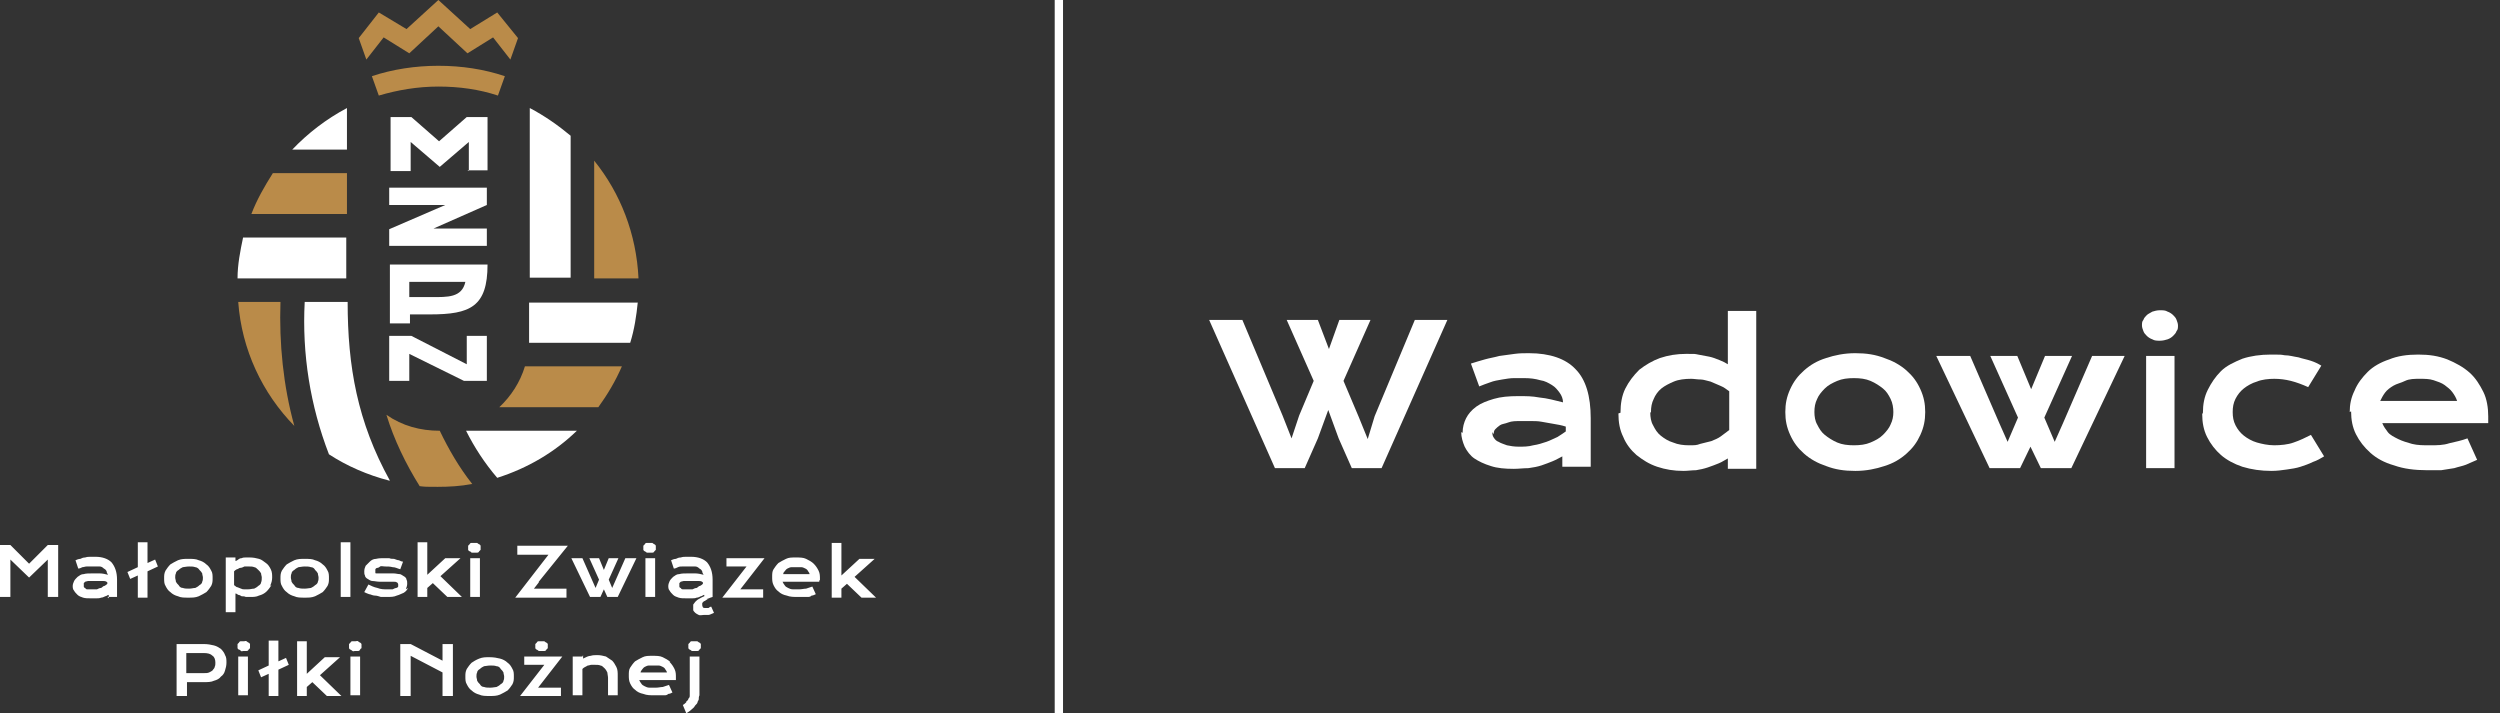 <?xml version="1.0" encoding="UTF-8"?>
<svg xmlns="http://www.w3.org/2000/svg" xmlns:i="http://ns.adobe.com/AdobeIllustrator/10.0/" id="Warstwa_1" version="1.1" viewBox="0 0 361 103">
  <rect x="0" y="0" width="361" height="103" fill="#333333" stroke="none"/>
  <defs>
    <style>
      .st0 {
        fill: none;
        stroke: #fff;
        stroke-width: 1.2px;
      }

      .st0, .st1 {
        stroke-miterlimit: 10;
      }

      .st2, .st1 {
        fill: #fff;
      }

      .st3 {
        fill: #ba8b49;
      }

      .st1 {
        stroke: #f6fbfc;
        stroke-width: 0px;
      }
    </style>
  </defs>
  <g>
    <path class="st2" d="M42.2,21.6c2.3-2.4,4.9-4.4,7.9-6v6h-7.9ZM83.3,62.2c-3.2,3.1-7.1,5.4-11.5,6.8-1.8-2.1-3.3-4.4-4.5-6.8h16ZM92.1,43.6c-.2,2-.5,4-1.1,5.9h-14.6c0-.1,0-.3,0-.4v-5.4h15.7ZM56.2,69.4c-3.1-.8-6.1-2.1-8.7-3.8-2.7-7-3.9-14.5-3.5-22h6.2c0,9.3,1.4,17.3,6.1,25.8M76.5,15.6c2.1,1.1,4.1,2.5,5.9,4v20.5h-5.9V15.6ZM50.1,40.2h-15.8c0-2,.4-4,.8-5.9h14.9v5.9Z"></path>
    <path class="st3" d="M42.5,61.5c-4.6-4.7-7.6-11-8.1-17.9h6.1c-.2,6,.4,12.1,2,17.9M68.1,69.9c-1.6.3-3.2.4-4.9.4s-1.8,0-2.6-.1c-2-3.2-3.7-6.7-4.8-10.3,2.3,1.6,4.9,2.3,7.7,2.3,1.3,2.7,2.8,5.3,4.7,7.7M89.8,52.9c-.9,2.1-2.1,4.1-3.4,5.9h-14.3c1.7-1.6,3-3.6,3.7-5.9h14ZM85.8,23.2c3.8,4.7,6.1,10.6,6.4,17h-6.4v-17ZM36.3,30.9c.8-2.1,1.9-4,3.1-5.9h10.7v5.9h-13.8Z"></path>
    <path class="st2" d="M67.2,40.7c-.5,2.3-2.6,2.2-4.9,2.2h-3.2s0-2.2,0-2.2h8.1ZM70.3,38.2h-14v8.5h0s2.9,0,2.9,0v-1.3h2.9c5.8,0,8.3-1.1,8.3-7.2M70.3,27.1h-14.1v2.5h8.1l-8.1,3.5v2.4h14.1v-2.5h-7.7l7.7-3.4v-2.5ZM67.5,24.6h2.9v-5h0v-2.7h-3l-4,3.5-4-3.5h-3v7.8h2.9v-4.2l4.2,3.6,4.2-3.6v4.2ZM70.3,55v-6.5h-2.9v4.1l-8-4.1h-3.2v6.5h2.9v-3.9l7.9,3.9h3.3Z"></path>
    <path class="st3" d="M63.3,9.5c3.4,0,6.6.5,9.6,1.5l-1,2.8c-2.7-.9-5.6-1.3-8.6-1.3s-5.9.5-8.6,1.3l-1-2.8c3-1,6.3-1.5,9.6-1.5"></path>
    <polygon class="st3" points="63.3 3.8 59.1 7.7 55.4 5.4 52.9 8.6 51.8 5.5 54.7 1.8 58.7 4.2 63.3 0 67.9 4.2 71.8 1.8 74.8 5.5 73.7 8.6 71.2 5.4 67.5 7.7 63.3 3.8"></polygon>
    <path class="st2" d="M101,93.8c0,0,.1-.1.2-.2,0,0,0-.2,0-.3s0-.2,0-.3c0,0-.1-.2-.2-.2,0,0-.2-.1-.3-.2-.1,0-.2,0-.4,0s-.3,0-.4,0c-.1,0-.2,0-.3.2,0,0-.1.1-.2.2,0,0,0,.2,0,.3s0,.2,0,.3c0,0,.1.2.2.2,0,0,.2.1.3.2.1,0,.2,0,.4,0s.3,0,.4,0c.1,0,.2,0,.3-.2M99.1,101.4c-.1.1-.3.3-.5.4l.5,1.2c.3-.2.5-.3.7-.5.2-.2.4-.3.5-.5.1-.2.3-.3.4-.5,0-.2.2-.4.2-.5,0-.2,0-.4.1-.6,0-.2,0-.5,0-.8v-4.8h-1.4v5c0,.2,0,.4,0,.6,0,.2,0,.3-.2.5,0,.2-.2.3-.3.4M84.1,94.8h-1.4v5.6h1.4v-3.8c.1-.1.2-.2.4-.3.1,0,.3-.2.4-.2.2,0,.3-.1.5-.1.2,0,.3,0,.5,0,.3,0,.6,0,.8.1.2,0,.4.2.6.4.2.2.3.4.4.6,0,.2.1.5.1.8v2.5h1.4v-2.8c0-.5,0-.9-.2-1.3-.2-.4-.4-.7-.6-.9-.3-.2-.6-.4-.9-.6-.4-.1-.8-.2-1.2-.2s-.7,0-1,.1c-.3,0-.7.2-1.1.4v-.5ZM78.6,96l-3.5,4.5h5.9v-1.2h-3.3l3.5-4.5h-5.5v1.2h2.9ZM78.9,93.8c0,0,.1-.1.2-.2,0,0,0-.2,0-.3s0-.2,0-.3c0,0-.1-.2-.2-.2,0,0-.2-.1-.3-.2-.1,0-.2,0-.4,0s-.3,0-.4,0c-.1,0-.2,0-.3.2,0,0-.1.1-.2.2,0,0,0,.2,0,.3s0,.2,0,.3c0,0,.1.2.2.2,0,0,.2.1.3.2.1,0,.2,0,.4,0s.3,0,.4,0c.1,0,.2,0,.3-.2M52,94.8h-1.4v5.6h1.4v-5.6ZM35.8,94.8h-1.4v5.6h1.4v-5.6ZM34.3,93c0,0,0,.2,0,.3s0,.2,0,.3c0,0,.1.2.2.2s.2.1.3.2.2,0,.4,0,.3,0,.4,0,.2,0,.3-.2c0,0,.1-.1.2-.2,0,0,0-.2,0-.3s0-.2,0-.3c0,0-.1-.2-.2-.2,0,0-.2-.1-.3-.2s-.2,0-.4,0-.3,0-.4,0-.2,0-.3.2c0,0-.1.1-.2.2M6.9,86.2h1.5v-7.5h-1.5l-2.7,2.7-2.7-2.7H0v7.5h1.5v-5.4l2.7,2.6,2.7-2.6v5.4ZM15.5,84.3c-.1.1-.2.2-.4.3-.2,0-.3.2-.5.3-.2,0-.4.1-.6.2-.2,0-.5,0-.7,0s-.4,0-.6,0c-.2,0-.3,0-.4-.2-.1,0-.2-.1-.2-.2,0,0,0-.2,0-.3s0-.2,0-.2c0,0,.1-.1.2-.2.1,0,.3-.1.4-.1.2,0,.4,0,.7,0s.3,0,.4,0c.2,0,.4,0,.5,0s.4,0,.6,0c.2,0,.4,0,.6.2v.2ZM15.5,86.2h1.4v-2.5c0-1.1-.3-1.9-.8-2.5-.5-.5-1.3-.8-2.3-.8s-.5,0-.7,0c-.3,0-.5,0-.8.1-.3,0-.5.1-.7.2-.2,0-.5.1-.7.2l.4,1.2c.2,0,.4-.1.6-.2.2,0,.4-.1.6-.1.2,0,.4,0,.6,0,.2,0,.4,0,.5,0,.3,0,.6,0,.8,0,.2,0,.4.1.6.3.2.1.3.2.4.4,0,.2.1.3.2.5-.4-.1-.8-.2-1.2-.2-.4,0-.7,0-1.1,0s-.9,0-1.2.1c-.4,0-.6.2-.9.4-.2.2-.4.4-.5.6-.1.2-.2.5-.2.7s0,.5.2.7c.1.2.3.4.5.6.2.2.5.3.8.4s.7.1,1.2.1.5,0,.7,0c.2,0,.5,0,.7-.1.2,0,.4-.1.6-.2.2,0,.3-.2.5-.2v.5ZM21.3,82.5l1.5-.7-.4-1-1.1.5v-3h-1.4v3.6l-1.5.7.4,1,1.1-.5v3.2h1.4v-3.8ZM29.3,83.4c0,.2,0,.4-.1.6,0,.2-.2.4-.4.5-.2.2-.4.3-.6.4-.3,0-.5.1-.9.1s-.6,0-.9-.1c-.3,0-.5-.2-.6-.4-.2-.2-.3-.3-.4-.5,0-.2-.1-.4-.1-.6s0-.4.1-.6c0-.2.2-.4.4-.5.2-.2.4-.3.6-.4.2,0,.5-.1.9-.1s.6,0,.9.1c.2,0,.5.2.6.4.2.2.3.3.4.5,0,.2.1.4.1.6M30.5,84.6c.2-.4.2-.7.2-1.1s0-.8-.2-1.1c-.2-.4-.4-.7-.7-.9-.3-.3-.7-.5-1.1-.6-.4-.2-.9-.2-1.5-.2s-1,0-1.5.2c-.4.2-.8.4-1.1.6-.3.3-.5.6-.7.9-.2.4-.2.7-.2,1.1s0,.8.2,1.1c.2.4.4.7.7.9.3.3.7.5,1.1.6.4.2.9.2,1.5.2s1,0,1.5-.2c.4-.2.8-.4,1.1-.6.3-.3.5-.6.7-.9M31.1,95.7c0,.2,0,.4-.1.6,0,.2-.2.3-.3.5-.1.1-.3.2-.5.3s-.5.1-.8.1h-2.5v-2.9h2.5c.6,0,1,.1,1.3.4.3.2.4.6.4,1M32.5,94.6c-.1-.3-.3-.6-.6-.9-.3-.2-.6-.4-1-.5-.4-.1-.9-.2-1.5-.2h-3.9v7.5h1.5v-2h2.4c.6,0,1.1,0,1.5-.2.4-.1.8-.3,1-.6.3-.2.5-.5.6-.9.1-.3.2-.7.2-1.1s0-.8-.2-1.1M37.8,83.4c0,.2,0,.5-.1.7,0,.2-.2.4-.4.5-.2.2-.4.3-.6.4-.3,0-.5.1-.9.1s-.3,0-.5,0c-.2,0-.3,0-.5-.1s-.3-.1-.5-.2c-.2,0-.3-.2-.5-.3v-2c.1-.1.2-.2.4-.3.2,0,.3-.2.5-.2.2,0,.4-.1.6-.2.2,0,.4,0,.6,0,.3,0,.6,0,.8.1.2,0,.4.2.6.4.2.2.3.3.4.5,0,.2.1.4.1.6M39,84.6c.2-.4.3-.8.3-1.2s0-.8-.2-1.2c-.2-.4-.4-.7-.7-.9s-.6-.5-1-.6c-.4-.1-.8-.2-1.3-.2s-.4,0-.6,0c-.2,0-.4,0-.6.1-.2,0-.4.1-.5.2s-.3.2-.4.2v-.5h-1.4v7.9h1.4v-2.7c.1,0,.3.1.4.2.2,0,.3.1.5.2.2,0,.4,0,.6.1.2,0,.4,0,.6,0,.5,0,.9,0,1.3-.2.4-.1.8-.3,1.1-.6.3-.3.5-.6.7-.9M41.3,95l-1.1.5v-3h-1.4v3.6l-1.5.7.4,1,1.1-.5v3.2h1.4v-3.8l1.5-.7-.4-1ZM46,83.4c0,.2,0,.4-.1.6,0,.2-.2.4-.4.5-.2.2-.4.3-.6.4-.2,0-.5.1-.9.1s-.6,0-.9-.1c-.3,0-.5-.2-.6-.4-.2-.2-.3-.3-.4-.5,0-.2-.1-.4-.1-.6s0-.4.1-.6c0-.2.2-.4.4-.5.2-.2.4-.3.6-.4.2,0,.5-.1.9-.1s.6,0,.9.1c.3,0,.5.2.6.4.2.2.3.3.4.5,0,.2.1.4.1.6M47.3,84.6c.2-.4.2-.7.2-1.1s0-.8-.2-1.1c-.2-.4-.4-.7-.7-.9-.3-.3-.7-.5-1.1-.6-.4-.2-.9-.2-1.5-.2s-1,0-1.5.2c-.4.2-.8.4-1.1.6-.3.3-.5.6-.7.9-.2.4-.2.7-.2,1.1s0,.8.2,1.1c.2.4.4.7.7.9.3.3.7.5,1.1.6.4.2.9.2,1.5.2s1,0,1.5-.2c.4-.2.8-.4,1.1-.6.3-.3.5-.6.7-.9M46.2,97.5l2.9-2.6h-2.2l-2.6,2.4v-4.7h-1.4v7.9h1.4v-1.3l.8-.7,2.1,2h2.1l-3.1-3ZM49.2,86.2h1.4v-7.9h-1.4v7.9ZM52.2,93.6c0,0,0-.2,0-.3s0-.2,0-.3c0,0-.1-.2-.2-.2,0,0-.2-.1-.3-.2s-.2,0-.4,0-.3,0-.4,0-.2,0-.3.2c0,0-.1.1-.2.2,0,0,0,.2,0,.3s0,.2,0,.3c0,0,.1.2.2.2,0,0,.2.1.3.2s.2,0,.4,0,.3,0,.4,0,.2,0,.3-.2.1-.1.2-.2M58.6,85.1c.1-.3.2-.5.2-.8s0-.4-.1-.6c0-.2-.2-.4-.4-.5s-.4-.3-.6-.3c-.3,0-.5-.1-.9-.1s-.4,0-.5,0c-.2,0-.3,0-.5,0-.2,0-.3,0-.5,0-.2,0-.3,0-.4,0s-.3,0-.4,0c-.1,0-.2,0-.2,0s-.1,0-.1-.1c0,0,0-.1,0-.2s0-.2,0-.3c0,0,.1-.2.3-.2.1,0,.3-.1.4-.2s.4,0,.7,0c.4,0,.7,0,1.1.1.4,0,.7.2,1.1.3l.4-1.1c-.2,0-.4-.1-.6-.2-.2,0-.4-.1-.7-.2-.2,0-.5,0-.7-.1-.2,0-.5,0-.7,0-.4,0-.8,0-1.2.1-.4,0-.7.2-.9.4-.2.2-.4.4-.6.6-.1.2-.2.5-.2.8s0,.4.1.6c0,.2.2.4.4.5.2.1.4.3.7.3.3,0,.6.1,1,.1s.3,0,.5,0c.2,0,.3,0,.5,0,.2,0,.3,0,.5,0,.1,0,.3,0,.4,0,.3,0,.5,0,.6.1.1,0,.2.2.2.3s0,.2,0,.3c0,0-.1.2-.3.2-.1,0-.3.1-.5.2-.2,0-.5,0-.8,0-.5,0-.9,0-1.4-.2-.5-.1-.9-.3-1.3-.5l-.6,1.1c.2.1.4.2.7.3.2,0,.5.2.8.2.3,0,.6.1.9.2.3,0,.6,0,.9,0,.5,0,1,0,1.4-.2.4-.1.7-.3,1-.4.3-.2.5-.4.6-.7M63.9,95.4l-4.6-2.4h-1.5v7.5h1.5v-5.8l4.6,2.4v3.4h1.5v-7.5h-1.5v2.4ZM66.7,86.2l-3.1-3,2.9-2.6h-2.2l-2.6,2.4v-4.7h-1.4v7.9h1.4v-1.3l.8-.7,2.1,2h2.1ZM69.4,79.4c0,0,0-.2,0-.3s0-.2,0-.3c0,0-.1-.2-.2-.2,0,0-.2-.1-.3-.2-.1,0-.2,0-.4,0s-.3,0-.4,0c-.1,0-.2,0-.3.2,0,0-.1.1-.2.2,0,0,0,.2,0,.3s0,.2,0,.3c0,0,.1.2.2.2s.2.1.3.2c.1,0,.2,0,.4,0s.3,0,.4,0c.1,0,.2,0,.3-.2,0,0,.1-.1.2-.2M69.3,80.6h-1.4v5.6h1.4v-5.6ZM72.8,97.7c0,.2,0,.4-.1.6,0,.2-.2.4-.4.5-.2.2-.4.3-.6.4-.2,0-.5.1-.9.1s-.6,0-.9-.1c-.3,0-.5-.2-.6-.4-.2-.2-.3-.3-.4-.5,0-.2-.1-.4-.1-.6s0-.4.1-.6c0-.2.2-.4.4-.5.2-.2.4-.3.6-.4.2,0,.5-.1.9-.1s.6,0,.9.1c.3,0,.5.2.6.4.2.2.3.3.4.5,0,.2.1.4.1.6M74,98.8c.2-.4.2-.7.2-1.1s0-.8-.2-1.1c-.2-.4-.4-.7-.7-.9-.3-.3-.7-.5-1.1-.6s-.9-.2-1.5-.2-1,0-1.5.2-.8.4-1.1.6c-.3.3-.5.6-.7.9-.2.4-.2.7-.2,1.1s0,.8.2,1.1c.2.4.4.7.7.9.3.3.7.5,1.1.6.4.2.9.2,1.5.2s1,0,1.5-.2c.4-.2.8-.4,1.1-.6.3-.3.5-.6.7-.9M77.8,84l4.2-5.2h-7.3v1.3h4.5l-.7.9-4.1,5.3h7.4v-1.3h-4.7l.7-.9ZM89.2,86.2l2.7-5.6h-1.6l-1.5,3.4-.4.9-.5-1.2,1.4-3.1h-1.4l-.7,1.7-.7-1.7h-1.4l1.4,3.1-.5,1.2-.4-.9-1.5-3.4h-1.6l2.7,5.6h1.5l.5-1.1.5,1.1h1.5ZM94.7,79.4c0,0,0-.2,0-.3s0-.2,0-.3c0,0-.1-.2-.2-.2,0,0-.2-.1-.3-.2-.1,0-.2,0-.4,0s-.3,0-.4,0c-.1,0-.2,0-.3.2,0,0-.1.1-.2.2,0,0,0,.2,0,.3s0,.2,0,.3c0,0,.1.2.2.2,0,0,.2.1.3.2.1,0,.2,0,.4,0s.3,0,.4,0c.1,0,.2,0,.3-.2,0,0,.1-.1.2-.2M94.6,80.6h-1.4v5.6h1.4v-5.6ZM96.3,97.1h-3.8c0-.1.1-.3.2-.4.1-.1.2-.3.4-.4.2-.1.4-.2.6-.2.2,0,.5,0,.7,0s.5,0,.7,0c.2,0,.4.1.6.2.2.1.3.2.4.4.1.1.2.3.2.4M96.8,95.6c-.3-.3-.7-.5-1.1-.7-.4-.2-.9-.2-1.5-.2s-1,0-1.4.2c-.4.2-.8.4-1.1.6-.3.3-.5.6-.7.9-.2.3-.2.7-.2,1.1s0,.8.2,1.2c.2.4.4.7.7.9.3.3.7.5,1.2.6.5.2,1,.2,1.7.2s.5,0,.7,0c.2,0,.4,0,.6,0,.2,0,.4,0,.6-.2.2,0,.4-.1.6-.2l-.5-1.1c-.3.1-.6.2-.9.3-.3,0-.6.1-1,.1s-.6,0-.9,0c-.3,0-.5-.1-.7-.2-.2-.1-.4-.2-.5-.4-.1-.1-.2-.3-.3-.5h5.3c0,0,0-.1,0-.2,0,0,0-.1,0-.2,0-.4,0-.8-.2-1.2-.2-.4-.4-.7-.7-1M101.5,84.3c-.1.1-.2.2-.4.3-.2,0-.3.2-.5.3-.2,0-.4.1-.6.2-.2,0-.5,0-.7,0s-.4,0-.6,0c-.2,0-.3,0-.4-.2-.1,0-.2-.1-.2-.2,0,0,0-.2,0-.3s0-.2,0-.2c0,0,.1-.1.2-.2.1,0,.3-.1.4-.1.2,0,.4,0,.7,0s.3,0,.4,0c.2,0,.4,0,.5,0s.4,0,.6,0c.2,0,.4,0,.6.2v.2ZM102,86.5c.2,0,.5-.2.9-.3v-2.5c0-1.1-.3-1.9-.8-2.5-.5-.5-1.3-.8-2.3-.8s-.5,0-.7,0c-.3,0-.5,0-.8.1-.3,0-.5.1-.7.2-.2,0-.5.1-.7.2l.4,1.2c.2,0,.4-.1.6-.2s.4-.1.6-.1c.2,0,.4,0,.6,0,.2,0,.4,0,.5,0,.3,0,.6,0,.8,0,.2,0,.4.1.6.3.2.1.3.2.4.4,0,.2.1.3.2.5-.4-.1-.8-.2-1.2-.2-.4,0-.7,0-1.1,0s-.9,0-1.2.1c-.4,0-.6.2-.9.4-.2.2-.4.4-.5.6-.1.2-.2.5-.2.7s0,.5.2.7c.1.2.3.4.5.6.2.2.5.3.8.4s.7.1,1.2.1.5,0,.7,0c.2,0,.5,0,.7-.1.2,0,.4-.1.6-.2.2,0,.3-.2.5-.2v.2c-.3.1-.6.3-.8.4-.2.1-.4.3-.5.4-.1.1-.2.3-.3.4,0,.1,0,.3,0,.4s0,.3,0,.4c0,.1.2.3.3.4.1.1.3.2.5.3s.4,0,.7,0,.5,0,.7,0c.2,0,.5-.2.8-.3l-.4-.9c-.1,0-.3.1-.4.2-.1,0-.3,0-.4,0-.2,0-.3,0-.4-.1,0,0-.1-.2-.1-.3s0-.2,0-.3c0,0,.1-.2.3-.3.1,0,.3-.2.5-.3M106.9,85.1l3.5-4.5h-5.5v1.2h2.9l-3.5,4.5h5.9v-1.2h-3.3ZM116.9,82.9h-3.8c0-.2.1-.3.2-.4.1-.1.2-.3.4-.4.2-.1.4-.2.6-.2.2,0,.5,0,.7,0s.5,0,.7,0c.2,0,.4.1.6.2.2.1.3.2.4.4.1.1.2.3.2.4M118.4,83.8c0,0,0-.1,0-.2,0-.4,0-.8-.2-1.2-.2-.4-.4-.7-.7-1-.3-.3-.7-.5-1.1-.7-.4-.2-.9-.2-1.5-.2s-1,0-1.4.2c-.4.2-.8.4-1.1.6-.3.3-.5.6-.7.9-.2.3-.2.7-.2,1.1s0,.8.2,1.2c.2.4.4.7.7.9.3.3.7.5,1.2.6.5.2,1,.2,1.7.2s.5,0,.7,0c.2,0,.4,0,.6,0,.2,0,.4,0,.6-.2.2,0,.4-.1.6-.2l-.5-1.1c-.3.1-.6.2-.9.3-.3,0-.6.1-1,.1s-.6,0-.9,0c-.3,0-.5-.1-.7-.2-.2-.1-.4-.2-.5-.4-.1-.1-.2-.3-.3-.5h5.3c0,0,0-.1,0-.2M123.4,83.3l2.9-2.6h-2.2l-2.6,2.4v-4.7h-1.4v7.9h1.4v-1.3l.8-.7,2.1,2h2.1l-3.1-3Z"></path>
  </g>
  <g>
    <path class="st1" d="M174.7,46.2h4.7l5.8,13.8,1.3,3.3,1.1-3.3,2.1-5-3.9-8.8h4.5l1.6,4.2,1.5-4.2h4.5l-3.9,8.8,2.2,5.2,1.3,3.2,1-3.3,5.8-13.9h4.7l-9.5,21.4h-4.3l-1.9-4.3-1.5-4.1-1.5,4.1-1.9,4.3h-4.3l-9.5-21.4Z"></path>
    <path class="st1" d="M211.2,62.5c0-.8.2-1.5.5-2.1.3-.6.8-1.2,1.5-1.7.7-.5,1.5-.8,2.5-1.1,1-.3,2.2-.4,3.5-.4s2,0,3.1.2c1.1.1,2.2.4,3.4.7,0-.5-.2-1-.5-1.4s-.6-.8-1.1-1.1c-.5-.3-1-.6-1.7-.7-.7-.2-1.4-.3-2.3-.3s-1,0-1.5,0c-.5,0-1.1.1-1.7.2-.6.1-1.2.2-1.7.4-.6.2-1.1.4-1.6.6l-1.2-3.3c.6-.2,1.3-.4,2-.6.7-.2,1.4-.3,2.1-.5.7-.1,1.5-.2,2.2-.3s1.4-.1,2.1-.1c3,0,5.3.8,6.7,2.3,1.5,1.5,2.2,3.9,2.2,7.1v7h-4.1v-1.5c-.4.2-.9.5-1.4.7-.5.2-1,.4-1.6.6-.6.2-1.2.3-1.9.4-.7,0-1.4.1-2.1.1-1.3,0-2.4-.1-3.3-.4-1-.3-1.8-.7-2.4-1.1s-1.1-1.1-1.4-1.7c-.3-.7-.5-1.4-.5-2.1ZM215.5,62.4c0,.3,0,.5.2.8s.4.5.7.6c.3.2.7.3,1.2.5.5.1,1,.2,1.7.2s1.4,0,2.1-.2c.7-.1,1.3-.3,1.9-.5.6-.2,1.1-.5,1.6-.7.5-.3.9-.6,1.2-.8v-.7c-.6-.2-1.2-.3-1.8-.4-.6-.1-1.2-.2-1.7-.3s-1.1-.1-1.6-.1-.9,0-1.3,0c-.8,0-1.4,0-1.9.2s-.9.2-1.2.4c-.3.2-.5.4-.7.6s-.2.5-.2.7Z"></path>
    <path class="st1" d="M234,59.6c0-1.3.2-2.5.7-3.5.5-1,1.2-1.9,2-2.7.9-.7,1.9-1.3,3-1.7,1.2-.4,2.4-.6,3.8-.6s1.2,0,1.7.1,1.1.2,1.6.3c.5.1,1,.3,1.5.5.5.2.9.4,1.2.6v-7.7h4.1v22.8h-4.1v-1.5c-.4.2-.8.5-1.3.7-.5.2-1,.4-1.6.6-.6.2-1.1.3-1.7.4-.6,0-1.2.1-1.8.1-1.4,0-2.6-.2-3.8-.6s-2.1-1-3-1.7c-.8-.7-1.5-1.6-1.9-2.6-.5-1-.7-2.1-.7-3.4ZM238.3,59.6c0,.6.1,1.3.4,1.8.3.6.6,1.1,1.1,1.5.5.4,1.1.8,1.8,1,.7.3,1.5.4,2.3.4s1.1,0,1.6-.2c.5-.1,1.1-.3,1.6-.4.5-.2,1-.4,1.4-.7.4-.3.8-.6,1.2-.9v-5.6c-.4-.3-.8-.6-1.3-.8-.5-.2-.9-.4-1.4-.6-.5-.1-1-.3-1.4-.3-.5,0-1-.1-1.4-.1-.9,0-1.8.1-2.5.4-.7.3-1.3.6-1.8,1-.5.4-.9,1-1.1,1.5-.3.6-.4,1.2-.4,1.9Z"></path>
    <path class="st1" d="M257.8,59.5c0-1.2.2-2.2.7-3.3s1.1-1.9,2-2.7,1.9-1.4,3.2-1.8c1.2-.4,2.6-.7,4.2-.7s2.9.2,4.2.7c1.2.4,2.3,1,3.2,1.8s1.5,1.6,2,2.7.7,2.1.7,3.3-.2,2.2-.7,3.3-1.1,1.9-2,2.7-1.9,1.4-3.2,1.8c-1.2.4-2.6.7-4.2.7s-2.9-.2-4.2-.7c-1.2-.4-2.3-1-3.2-1.8s-1.5-1.6-2-2.7-.7-2.1-.7-3.3ZM262,59.5c0,.6.1,1.3.4,1.8.3.6.6,1.1,1.1,1.5s1.1.8,1.8,1.1c.7.3,1.5.4,2.4.4s1.7-.1,2.4-.4c.7-.3,1.3-.6,1.8-1.1s.9-1,1.1-1.5c.3-.6.4-1.2.4-1.8s-.1-1.3-.4-1.9c-.3-.6-.6-1.1-1.1-1.5s-1.1-.8-1.8-1.1c-.7-.3-1.5-.4-2.4-.4s-1.7.1-2.4.4c-.7.3-1.3.6-1.8,1.1s-.9,1-1.1,1.5c-.3.6-.4,1.2-.4,1.9Z"></path>
    <path class="st1" d="M279.8,51.4h4.7l4.2,9.7,1.2,2.7,1.5-3.5-4-8.9h3.9l2,4.8,2-4.8h3.9l-4,8.9,1.5,3.5,1.2-2.7,4.2-9.7h4.7l-7.7,16.2h-4.4l-1.5-3.1-1.5,3.1h-4.4l-7.7-16.2Z"></path>
    <path class="st1" d="M311.9,49.2c-.4,0-.8,0-1.1-.2-.3-.1-.6-.3-.8-.5-.2-.2-.4-.4-.5-.7s-.2-.5-.2-.8,0-.6.2-.8c.1-.3.3-.5.5-.7s.5-.3.8-.5c.3-.1.7-.2,1.1-.2s.8,0,1.1.2c.3.1.6.3.8.5s.4.4.5.7c.1.3.2.5.2.8s0,.6-.2.8c-.1.3-.3.5-.5.7-.2.2-.5.4-.8.5-.3.1-.7.2-1.1.2ZM309.9,51.4h4.1v16.2h-4.1v-16.2Z"></path>
    <path class="st1" d="M318.1,59.6c0-1.2.2-2.3.7-3.3s1.1-1.9,1.9-2.7c.8-.8,1.9-1.3,3.1-1.8,1.2-.4,2.6-.6,4.1-.6s1.4,0,2,.1c.7,0,1.3.2,2,.3.6.2,1.2.3,1.8.5.6.2,1,.4,1.5.7l-1.9,3.1c-.9-.4-1.7-.7-2.5-.9-.8-.2-1.6-.3-2.4-.3s-1.8.1-2.5.4c-.7.2-1.4.6-1.9,1-.5.4-.9.9-1.2,1.5-.3.6-.4,1.2-.4,1.9s.1,1.3.4,1.9.7,1.1,1.2,1.5c.5.4,1.2.8,1.9,1,.7.2,1.6.4,2.5.4s2-.1,2.8-.4c.9-.3,1.7-.7,2.5-1.1l1.9,3.1c-.5.3-1,.6-1.6.8-.6.3-1.2.5-1.8.7s-1.3.3-2,.4c-.7.1-1.4.2-2.2.2-1.5,0-2.9-.2-4.2-.6-1.2-.4-2.3-1-3.1-1.7-.8-.7-1.5-1.6-2-2.6s-.7-2.1-.7-3.3Z"></path>
    <path class="st1" d="M339.3,59.5c0-1.1.2-2.1.7-3.1.4-1,1.1-1.9,1.9-2.7.8-.8,1.9-1.4,3.1-1.8,1.2-.5,2.6-.7,4.2-.7s2.9.2,4.2.7c1.2.5,2.3,1.1,3.2,1.9.9.8,1.5,1.8,2,2.8s.7,2.3.7,3.5,0,.3,0,.5c0,.2,0,.3,0,.5h-15.3c.2.5.5.9.8,1.3s.9.7,1.5,1,1.3.5,2,.7c.8.2,1.6.2,2.6.2s1.9,0,2.8-.3c.9-.2,1.8-.4,2.6-.7l1.4,3.1c-.5.2-1.1.5-1.6.7s-1.1.3-1.7.5c-.6.1-1.2.2-1.9.3-.6,0-1.3,0-2,0-1.8,0-3.4-.2-4.8-.7-1.4-.4-2.5-1-3.4-1.8-.9-.8-1.6-1.7-2.1-2.7-.5-1-.7-2.1-.7-3.3ZM354.8,57.9c-.1-.4-.4-.9-.7-1.3-.3-.4-.7-.7-1.1-1s-1-.5-1.6-.7c-.6-.2-1.3-.2-2-.2s-1.5,0-2.1.3-1.2.4-1.7.7c-.5.3-.9.6-1.2,1-.3.4-.5.8-.7,1.2h11Z"></path>
  </g>
  <line class="st0" x1="152.9" y1="0" x2="152.9" y2="103"></line>
</svg>

